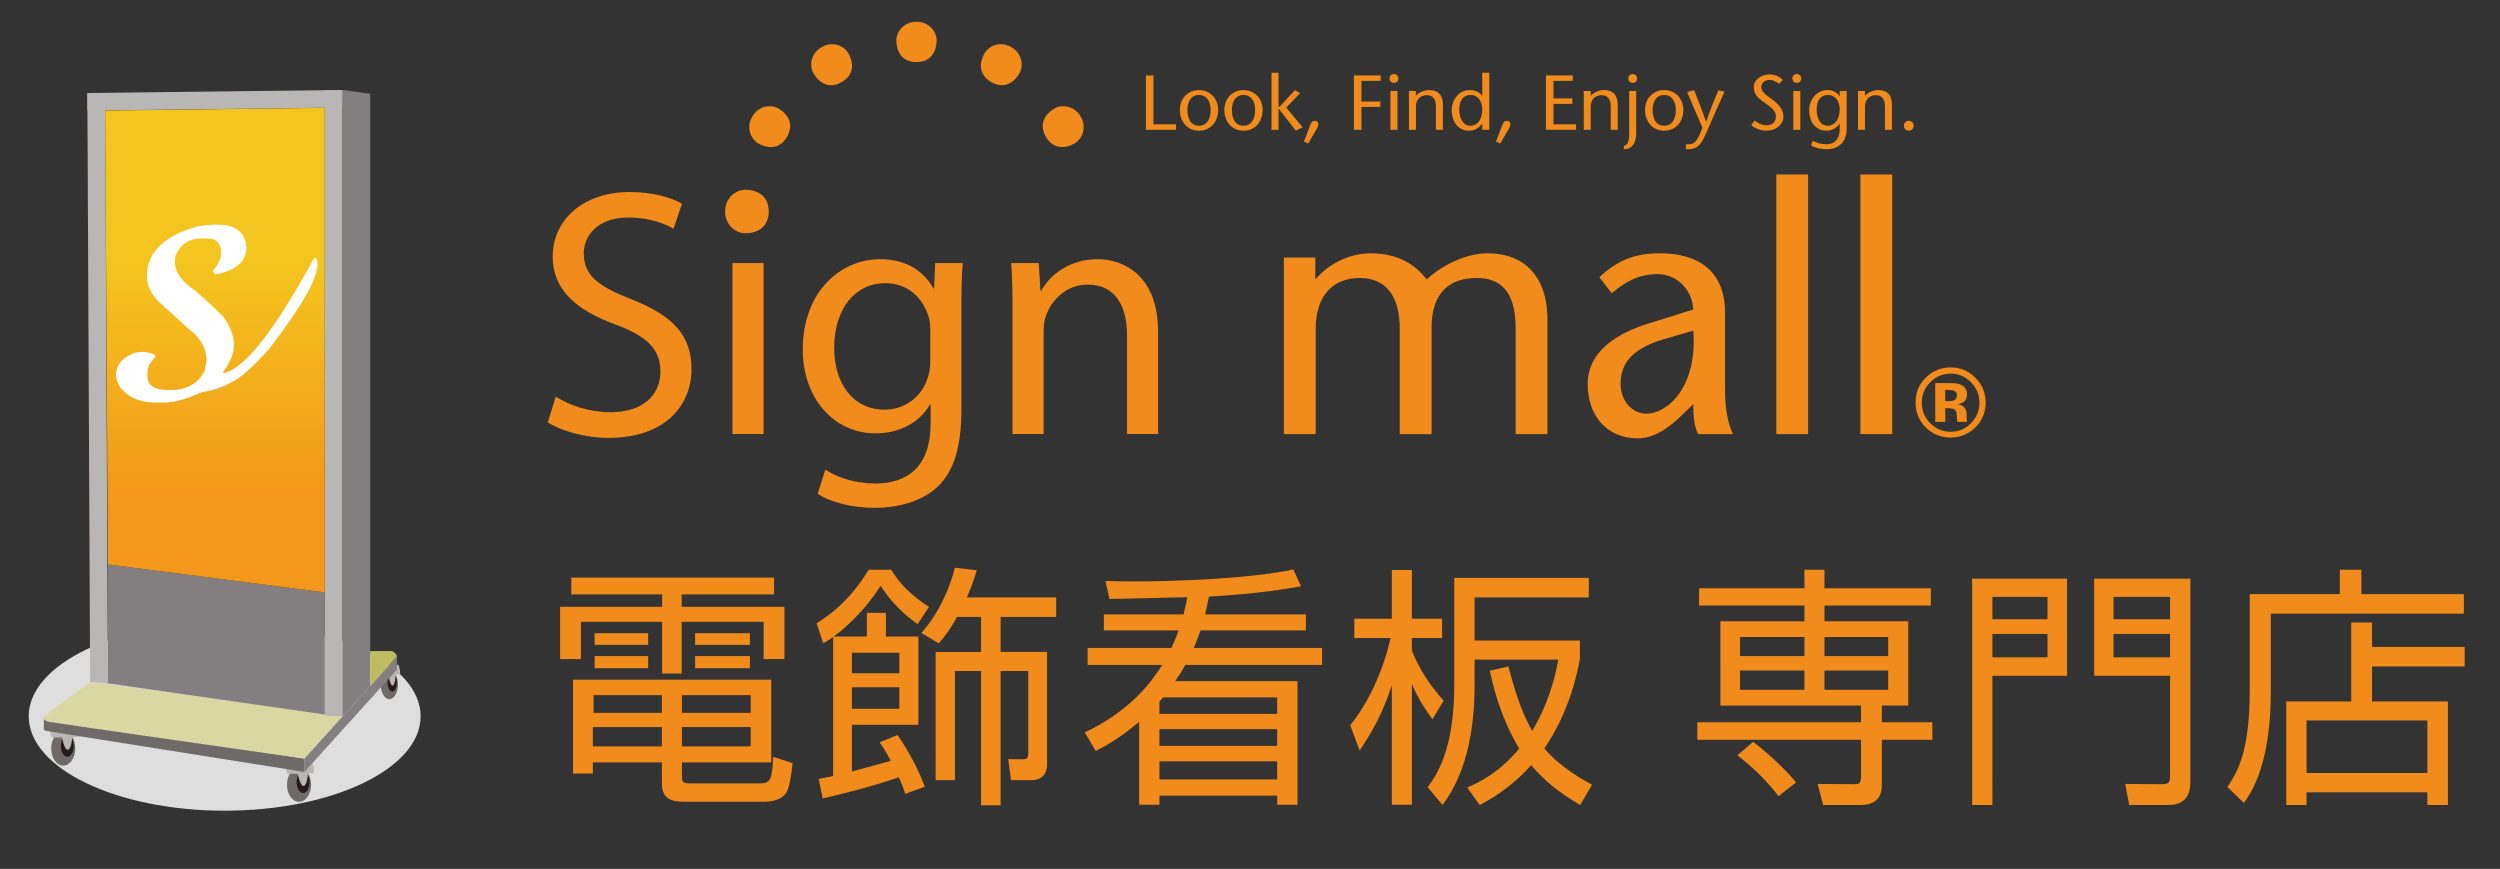 <?xml version="1.0" encoding="utf-8"?>
<!-- Generator: Adobe Illustrator 15.1.0, SVG Export Plug-In . SVG Version: 6.00 Build 0)  -->
<!DOCTYPE svg PUBLIC "-//W3C//DTD SVG 1.1//EN" "http://www.w3.org/Graphics/SVG/1.1/DTD/svg11.dtd">
<svg version="1.1" id="レイヤー_1" xmlns="http://www.w3.org/2000/svg" xmlns:xlink="http://www.w3.org/1999/xlink" x="0px"
	 y="0px" width="309.033px" height="107.401px" viewBox="0 0 309.033 107.401" enable-background="new 0 0 309.033 107.401"
	 xml:space="preserve">
<rect x="0" y="0" width="309.033" height="107.401" fill="#333333" stroke="none"/>
<g>
	<g>
		<g>
			<path fill="#F18B1B" d="M95.683,73.472H84.264v1.538h12.704v6.462h-2.571v-4.612H84.264v6.398h-2.416v-6.398H71.809v4.612h-2.571
				V75.01h12.61v-1.538H70.617V71.4h25.066V73.472z M95.337,94.24H84.296v1.631c0,0.689,0,0.971,1.003,0.971H93.8
				c1.38,0,1.631-0.281,1.789-3.293l2.383,0.785c-0.125,1.317-0.375,2.886-0.721,3.545c-0.533,1.098-2.227,1.223-2.541,1.223H84.64
				c-1.254,0-2.823-0.095-2.823-2.229V94.24h-8.533v1.379h-2.446V84.012h24.5V94.24z M81.816,89.879h-8.533v2.385h8.533V89.879z
				 M81.816,85.926h-8.439v2.196h8.439V85.926z M80.123,78.271v1.443h-6.619v-1.443H80.123z M80.123,81.096v1.506h-6.619v-1.506
				H80.123z M92.797,85.926h-8.501v2.196h8.501V85.926z M92.797,89.879h-8.501v2.385h8.501V89.879z M92.702,78.271v1.443h-6.775
				v-1.443H92.702z M92.702,81.096v1.506h-6.775v-1.506H92.702z"/>
			<path fill="#F18B1B" d="M110.953,90.852c0.597,0.88,2.385,3.607,3.358,6.4l-2.416,0.878c-0.189-0.629-0.345-1.068-0.785-2.04
				c-4.485,1.506-7.969,2.258-9.412,2.604l-0.501-2.417c1.004-0.188,1.317-0.251,1.789-0.344V78.741
				c-0.471,0.315-0.69,0.471-1.224,0.786l-0.816-2.48c3.231-2.006,5.146-4.485,6.432-6.618h2.792
				c1.474,2.509,3.858,4.078,4.675,4.581l-1.412,2.133c-1.663-1.131-3.294-2.73-4.581-4.737c-1.851,2.98-4.423,5.301-5.804,6.274
				h4.11v-2.919h2.353v2.919h4.016v10.916h-8.219v5.771c0.407-0.124,4.674-1.285,4.798-1.317c-0.564-1.128-0.971-1.694-1.38-2.289
				L110.953,90.852z M111.174,80.688h-5.866v2.539h5.866V80.688z M111.174,84.952h-5.866v2.667h5.866V84.952z M113.902,78.24
				c2.321-2.668,3.514-5.646,4.141-8.063l2.698,0.314c-0.282,0.939-0.565,1.882-1.224,3.355h11.042v2.416h-6.87v4.33h5.741v13.803
				c0,0.471,0,2.04-1.976,2.04h-2.479l-0.345-2.606l1.788,0.032c0.533,0,0.69-0.188,0.69-0.752V82.945h-3.42v16.596h-2.415V82.945
				h-3.231v13.491h-2.384V80.594h5.616v-4.33h-2.98c-0.972,1.789-1.631,2.541-2.258,3.264L113.902,78.24z"/>
			<path fill="#F18B1B" d="M161.423,75.949v1.977h-13.019c-0.282,0.723-0.533,1.477-0.847,2.164h15.874v2.104h-16.91
				c-0.563,1.004-0.972,1.6-1.254,2.007h15.122v15.277h-2.51v-1.13h-14.557v1.13h-2.51V89.22c-2.291,1.978-4.203,3.012-5.364,3.608
				l-1.348-2.29c6.023-2.887,8.406-6.558,9.568-8.345h-9.223V80.09h10.352c0.533-1.129,0.721-1.661,0.878-2.164h-9.222v-1.977h9.85
				c0.315-1.284,0.408-1.757,0.471-2.133c-1.537,0.031-8.282,0.219-9.631,0.219l-0.501-2.225c0.878,0.031,1.977,0.063,3.67,0.063
				c5.301,0,14.462-0.378,19.575-1.476l0.941,2.069c-1.726,0.314-5.144,0.912-11.387,1.287c-0.251,1.287-0.376,1.787-0.47,2.195
				H161.423z M143.761,86.209c-0.156,0.188-0.282,0.344-0.439,0.531v1.506h14.557v-2.037H143.761z M157.878,90.131h-14.557V92.2
				h14.557V90.131z M157.878,94.113h-14.557v2.229h14.557V94.113z"/>
			<path fill="#F18B1B" d="M177.07,88.906c-0.689-0.942-1.662-2.29-2.541-4.359v14.931h-2.478V84.732
				c-1.286,3.828-2.604,5.993-3.984,8.031l-1.16-3.104c3.293-4.11,4.611-9.065,4.988-10.791h-4.486v-2.385h4.642V70.46h2.478v6.023
				h3.734v2.385h-3.734v1.567c0.91,2.291,2.291,4.36,3.922,6.181L177.07,88.906z M182.278,84.764c0,9.223-2.886,13.24-3.952,14.746
				l-1.852-2.197c1.098-1.506,3.295-4.549,3.295-12.736V71.432h16.625v2.416h-14.116v5.334h13.019v2.319
				c-0.313,1.601-1.285,6.494-4.392,11.012c1.976,2.386,4.956,3.985,5.897,4.485l-1.475,2.512c-2.854-1.693-4.579-3.168-6.055-4.926
				c-2.572,2.887-5.176,4.299-6.367,4.926l-1.539-2.165c1.256-0.534,3.828-1.693,6.432-4.801c-2.164-3.606-3.104-7.15-3.638-9.63
				l2.29-0.532c0.689,2.57,1.537,5.521,2.948,7.968c2.228-3.733,2.917-7.152,3.231-8.816h-10.353V84.764z"/>
			<path fill="#F18B1B" d="M238.674,74.854H225.53v1.945h10.353v10.416h-3.263v2.066h6.243v2.167h-6.243v5.613
				c0,2.009-1.38,2.448-2.604,2.448h-4.643l-0.69-2.604l4.611,0.032c0.408,0,0.753-0.064,0.753-0.815v-4.674h-20.233v-2.167h20.233
				v-2.066h-17.38V76.799h10.385v-1.945h-13.019v-2.136h13.019v-2.289h2.478v2.289h13.145V74.854z M219.853,98.411
				c-1.978-2.604-4.33-4.454-5.083-5.05l1.945-1.662c1.568,1.191,3.984,3.355,5.302,5.018L219.853,98.411z M223.052,78.741h-7.969
				v2.354h7.969V78.741z M223.052,82.883h-7.969v2.384h7.969V82.883z M233.404,78.741h-7.874v2.354h7.874V78.741z M233.404,82.883
				h-7.874v2.384h7.874V82.883z"/>
			<path fill="#F18B1B" d="M255.514,71.527v12.014h-9.224V99.51h-2.508V71.527H255.514z M246.291,73.784v2.763h6.809v-2.763H246.291
				z M246.291,78.365v2.887h6.809v-2.887H246.291z M270.759,96.686c0,2.699-1.912,2.824-2.822,2.824h-4.736l-0.502-2.604
				l4.485,0.032c0.972,0,1.066-0.221,1.066-1.131V83.541h-9.38V71.527h11.889V96.686z M261.255,73.784v2.763h6.995v-2.763H261.255z
				 M261.255,78.365v2.887h6.995v-2.887H261.255z"/>
			<path fill="#F18B1B" d="M289.231,73.44v-3.012h2.667v3.012h12.673v2.416H280.7v9.63c0,9.13-2.479,12.58-3.327,13.773
				l-2.037-1.979c1.127-1.693,2.76-4.171,2.76-11.856V73.44H289.231z M304.666,82.382h-11.45v4.329h9.38V99.51h-2.542v-1.568
				h-14.932v1.568h-2.51V86.711h8.03v-9.757h2.573v3.012h11.45V82.382z M300.053,89.062h-14.932v6.494h14.932V89.062z"/>
		</g>
	</g>
	<g>
		<g>
			<g>
				<g>
					<path fill="#F18B1B" d="M141.65,9.323h0.93v6.048h2.794v0.674h-3.724V9.323z"/>
					<path fill="#F18B1B" d="M145.848,13.585c0-1.555,1.149-2.456,2.36-2.456c1.209,0,2.371,0.901,2.371,2.456
						c0,1.489-0.951,2.572-2.371,2.572C146.796,16.157,145.848,15.074,145.848,13.585z M146.778,13.585
						c0,0.906,0.306,1.958,1.43,1.958c1.132,0,1.438-1.052,1.438-1.958c0-0.862-0.354-1.844-1.438-1.844
						C147.134,11.741,146.778,12.723,146.778,13.585z"/>
					<path fill="#F18B1B" d="M151.348,13.585c0-1.555,1.152-2.456,2.359-2.456c1.211,0,2.371,0.901,2.371,2.456
						c0,1.489-0.951,2.572-2.371,2.572C152.297,16.157,151.348,15.074,151.348,13.585z M152.278,13.585
						c0,0.906,0.304,1.958,1.429,1.958c1.131,0,1.441-1.052,1.441-1.958c0-0.862-0.357-1.844-1.441-1.844
						C152.632,11.741,152.278,12.723,152.278,13.585z"/>
					<path fill="#F18B1B" d="M157.174,8.987h0.865v4.199h0.143l1.882-2.038l0.643,0.365l-1.709,1.785l2.027,2.448l-0.854,0.391
						l-2.114-2.714h-0.017v2.623h-0.865V8.987z"/>
					<path fill="#F18B1B" d="M161.185,17.521l0.636-1.687c0.248-0.691,0.354-0.904,0.728-0.904c0.212,0,0.689,0.201,0.212,1.008
						l-1.046,1.795L161.185,17.521z"/>
					<path fill="#F18B1B" d="M170.671,9.993h-2.379v2.554h2.33v0.673h-2.33v2.826h-0.934V9.323h3.313V9.993z"/>
					<path fill="#F18B1B" d="M171.765,9.659c0-0.239,0.204-0.507,0.55-0.507c0.345,0,0.547,0.268,0.547,0.507
						c0,0.26-0.126,0.585-0.547,0.585C171.89,10.244,171.765,9.919,171.765,9.659z M172.746,11.245v4.8h-0.866v-4.8H172.746z"/>
					<path fill="#F18B1B" d="M175.019,11.838c0.453-0.479,1.144-0.709,1.643-0.709c1.104,0,1.699,0.612,1.699,1.825v3.092h-0.863
						v-2.91c0-0.904-0.383-1.371-1.164-1.371c-0.679,0-1.304,0.467-1.304,1.392v2.889h-0.864v-4.8h0.854V11.838z"/>
					<path fill="#F18B1B" d="M183.228,15.287h-0.021c-0.335,0.469-0.842,0.87-1.63,0.87c-1.296,0-2.123-1.037-2.123-2.572
						c0-1.246,0.903-2.456,2.219-2.456c0.652,0,1.238,0.249,1.534,0.709h0.021V8.987h0.865v7.058h-0.865V15.287z M183.228,13.492
						c0-0.904-0.488-1.751-1.43-1.751c-0.998,0-1.413,0.788-1.413,1.806c0,1.03,0.443,1.995,1.354,1.995
						C182.788,15.542,183.228,14.557,183.228,13.492z"/>
					<path fill="#F18B1B" d="M184.927,17.521l0.633-1.687c0.252-0.691,0.355-0.904,0.731-0.904c0.21,0,0.688,0.201,0.21,1.008
						l-1.047,1.795L184.927,17.521z"/>
					<path fill="#F18B1B" d="M194.413,9.993h-2.382v2.173h2.332v0.671h-2.332v2.534h2.795v0.674h-3.727V9.323h3.313V9.993z"/>
					<path fill="#F18B1B" d="M196.631,11.838c0.448-0.479,1.14-0.709,1.64-0.709c1.106,0,1.7,0.612,1.7,1.825v3.092h-0.866v-2.91
						c0-0.904-0.383-1.371-1.16-1.371c-0.682,0-1.309,0.467-1.309,1.392v2.889h-0.861v-4.8h0.856V11.838z"/>
					<path fill="#F18B1B" d="M200.736,18.022c0.213-0.038,0.378-0.154,0.465-0.336c0.106-0.211,0.191-0.568,0.191-1.259v-5.182
						h0.863v5.143c0,1.615-0.758,2.055-1.52,2.055V18.022z M201.276,9.659c0-0.239,0.202-0.507,0.548-0.507
						c0.345,0,0.547,0.268,0.547,0.507c0,0.26-0.126,0.585-0.547,0.585C201.402,10.244,201.276,9.919,201.276,9.659z"/>
					<path fill="#F18B1B" d="M203.351,13.585c0-1.555,1.15-2.456,2.359-2.456c1.213,0,2.371,0.901,2.371,2.456
						c0,1.489-0.95,2.572-2.371,2.572C204.301,16.157,203.351,15.074,203.351,13.585z M204.282,13.585
						c0,0.906,0.307,1.958,1.429,1.958c1.132,0,1.44-1.052,1.44-1.958c0-0.862-0.354-1.844-1.44-1.844
						C204.635,11.741,204.282,12.723,204.282,13.585z"/>
					<path fill="#F18B1B" d="M209.417,11.148c0.492,1.221,0.989,2.45,1.469,3.899h0.02c0.499-1.449,0.998-2.678,1.508-3.899
						l0.758,0.184l-2.467,5.556c-0.451,1.021-1.047,1.555-1.873,1.555h-0.43V17.83h0.334c0.596,0,1.019-0.152,1.701-2.053
						l-1.883-4.391L209.417,11.148z"/>
					<path fill="#F18B1B" d="M219.932,10.358c-0.328-0.241-0.762-0.478-1.166-0.478c-0.668,0-1.045,0.395-1.045,0.912
						c0,0.479,0.412,0.833,1.28,1.459c0.92,0.671,1.453,1.289,1.453,2.154c0,1.059-1.006,1.751-2.079,1.751
						c-0.644,0-1.412-0.23-1.892-0.699l0.411-0.558c0.394,0.279,0.826,0.587,1.46,0.587c0.662,0,1.172-0.356,1.172-1.106
						c0-0.84-1.009-1.39-1.555-1.793c-0.557-0.433-1.182-0.847-1.182-1.795c0-0.904,0.875-1.586,1.921-1.586
						c0.7,0,1.284,0.25,1.658,0.674L219.932,10.358z"/>
					<path fill="#F18B1B" d="M221.562,9.659c0-0.239,0.202-0.507,0.547-0.507c0.346,0,0.548,0.268,0.548,0.507
						c0,0.26-0.123,0.585-0.548,0.585C221.685,10.244,221.562,9.919,221.562,9.659z M222.542,11.245v4.8h-0.865v-4.8H222.542z"/>
					<path fill="#F18B1B" d="M228.273,15.87c0,1.837-1.143,2.572-2.44,2.572c-0.709,0-1.42-0.131-1.976-0.477l0.24-0.564
						c0.583,0.332,1.124,0.429,1.717,0.429c0.988,0,1.595-0.636,1.595-1.892v-0.651h-0.019c-0.339,0.469-0.847,0.87-1.604,0.87
						c-1.326,0-2.149-1.037-2.149-2.572c0-1.246,0.921-2.456,2.294-2.456c0.573,0,1.188,0.289,1.46,0.777h0.019v-0.661h0.864V15.87z
						 M227.409,13.492c0-0.904-0.491-1.751-1.432-1.751c-0.999,0-1.411,0.788-1.411,1.806c0,1.03,0.442,1.995,1.352,1.995
						C226.964,15.542,227.409,14.557,227.409,13.492z"/>
					<path fill="#F18B1B" d="M230.529,11.838c0.451-0.479,1.144-0.709,1.642-0.709c1.103,0,1.699,0.612,1.699,1.825v3.092h-0.865
						v-2.91c0-0.904-0.383-1.371-1.162-1.371c-0.684,0-1.305,0.467-1.305,1.392v2.889h-0.865v-4.8h0.856V11.838z"/>
					<path fill="#F18B1B" d="M235.335,15.542c0,0.338,0.287,0.615,0.629,0.615c0.313,0,0.602-0.298,0.602-0.615
						c0-0.323-0.289-0.612-0.612-0.612C235.623,14.93,235.335,15.209,235.335,15.542z"/>
				</g>
				<path fill="#F18B1B" d="M68.707,49.027c1.709,1.098,4.152,1.924,6.77,1.924c3.89,0,6.157-2.012,6.157-5.031
					c0-2.707-1.57-4.316-5.544-5.806c-4.8-1.742-7.771-4.276-7.771-8.382c0-4.576,3.796-7.996,9.52-7.996
					c2.967,0,5.19,0.703,6.463,1.447l-1.051,3.098c-0.916-0.565-2.883-1.394-5.547-1.394c-4.016,0-5.541,2.409-5.541,4.416
					c0,2.748,1.788,4.095,5.848,5.675c4.978,1.962,7.467,4.32,7.467,8.633c0,4.554-3.321,8.521-10.265,8.521
					c-2.835,0-5.937-0.881-7.506-1.926L68.707,49.027z"/>
				<path fill="#F18B1B" d="M90.542,53.648V32.52h3.846v21.129H90.542z"/>
				<path fill="#F18B1B" d="M118.84,50.551c0,4.898-1.006,7.816-3.015,9.692c-2.097,1.882-5.068,2.532-7.729,2.532
					c-2.532,0-5.327-0.608-7.028-1.744l0.958-2.973c1.397,0.919,3.579,1.707,6.2,1.707c3.929,0,6.811-2.053,6.811-7.417v-2.325
					h-0.087c-1.136,1.967-3.451,3.546-6.724,3.546c-5.239,0-8.996-4.456-8.996-10.356c0-7.157,4.675-11.174,9.563-11.174
					c3.668,0,5.632,1.879,6.592,3.615h0.088l0.131-3.135h3.404c-0.127,1.479-0.169,3.188-0.169,5.762V50.551z M114.995,40.82
					c0-0.619-0.045-1.179-0.222-1.705c-0.7-2.271-2.531-4.111-5.365-4.111c-3.668,0-6.292,3.109-6.292,8.04
					c0,4.109,2.142,7.597,6.243,7.597c2.403,0,4.542-1.489,5.328-3.971c0.219-0.617,0.307-1.357,0.307-2.057V40.82z"/>
				<path fill="#F18B1B" d="M125.162,38.24c0-2.225-0.037-3.982-0.171-5.721h3.408l0.218,3.447h0.083
					c1.05-1.969,3.501-3.928,6.99-3.928c2.925,0,7.463,1.746,7.463,8.998v12.611h-3.836V41.467c0-3.404-1.267-6.285-4.893-6.285
					c-2.489,0-4.452,1.797-5.154,3.934c-0.179,0.474-0.262,1.177-0.262,1.787v12.746h-3.847V38.24z"/>
				<g>
					<path fill="#F18B1B" d="M162.595,34.541c1.79-2.098,4.412-3.23,6.811-3.23c3.449,0,5.587,1.438,6.943,3.23
						c2.094-1.922,5.064-3.23,7.508-3.23c4.85,0,7.293,3.145,7.424,7.77v14.584h-3.928V40.653c0-3.143-0.785-6.288-4.805-6.288
						c-3.318,0-5.588,1.745-5.588,6.157v13.142h-3.932V40.653c0-4.106-1.745-6.288-4.935-6.288c-3.316,0-5.456,2.141-5.456,6.332
						v12.967h-3.931v-21.83h3.888V34.541z"/>
					<path fill="#F18B1B" d="M207.917,51.306c-1.526,1.528-3.45,2.882-5.456,2.882c-3.671,0-6.201-2.62-6.201-6.724
						c0-3.799,3.23-6.2,7.771-7.552l5.284-1.66c-0.176-2.663-2.229-4.367-4.367-4.367c-2.534,0-4.149,1.049-5.718,2.359
						l-1.529-1.965c2.184-2.097,4.41-2.969,7.466-2.969c3.273,0,8.077,1.047,8.077,7.418v9.607c0,1.66,0.218,3.76,0.962,5.328
						h-4.279c-0.524-0.918-0.611-2.314-0.611-3.71L207.917,51.306z M205.557,41.963c-3.446,1.049-5.234,2.707-5.234,5.457
						c0,2.27,1.57,3.715,3.142,3.715c2.793,0,6.376-3.451,5.851-10.264L205.557,41.963z"/>
					<path fill="#F18B1B" d="M219.577,53.664V21.57h3.93v32.094H219.577z"/>
					<path fill="#F18B1B" d="M229.967,53.664V21.57h3.931v32.094H229.967z"/>
				</g>
				<g>
					<path fill="#F18B1B" d="M110.8,5.002c0-1.087,0.918-2.314,2.489-2.314s2.49,1.227,2.49,2.314c0,1.183-0.567,2.668-2.49,2.668
						C111.365,7.67,110.8,6.185,110.8,5.002z"/>
					<path fill="#F18B1B" d="M121.699,6.597c0.548-0.953,1.956-1.555,3.311-0.771c1.368,0.792,1.543,2.313,0.999,3.252
						c-0.589,1.026-1.818,2.023-3.486,1.065C120.86,9.184,121.109,7.613,121.699,6.597z"/>
					<path fill="#F18B1B" d="M130.344,13.417c0.948-0.543,2.464-0.362,3.248,1c0.787,1.354,0.188,2.765-0.758,3.316
						c-1.022,0.587-2.592,0.834-3.551-0.824C128.325,15.234,129.323,14.003,130.344,13.417z"/>
					<g>
						<path fill="#F18B1B" d="M92.142,28.833c-1.179,0.007-2.506-0.988-2.506-2.695c0-1.698,1.327-2.684,2.506-2.684
							c1.275,0,2.882,0.608,2.882,2.684C95.024,28.229,93.417,28.84,92.142,28.833z"/>
					</g>
					<path fill="#F18B1B" d="M93.747,17.733c-0.95-0.551-1.547-1.962-0.764-3.316c0.792-1.362,2.302-1.543,3.251-1
						c1.017,0.586,2.021,1.829,1.06,3.493C96.334,18.571,94.762,18.32,93.747,17.733z"/>
					<path fill="#F18B1B" d="M100.568,9.078c-0.547-0.94-0.367-2.46,0.994-3.252c1.361-0.783,2.77-0.182,3.318,0.771
						c0.588,1.018,0.838,2.586-0.83,3.547C102.386,11.108,101.153,10.104,100.568,9.078z"/>
				</g>
			</g>
			<g>
				<path fill="#F18B1B" d="M244.153,52.859c-0.842,0.816-1.854,1.223-3.033,1.223c-1.218,0-2.243-0.416-3.08-1.25
					c-0.833-0.836-1.252-1.862-1.252-3.083c0-1.265,0.45-2.317,1.352-3.155c0.845-0.783,1.841-1.176,2.98-1.176
					c1.193,0,2.215,0.424,3.063,1.271c0.847,0.847,1.271,1.868,1.271,3.061C245.453,50.982,245.022,52.018,244.153,52.859z
					 M238.59,47.266c-0.688,0.703-1.033,1.539-1.033,2.502c0,1.002,0.35,1.853,1.052,2.551c0.692,0.697,1.533,1.051,2.519,1.051
					c0.98,0,1.818-0.354,2.512-1.059c0.697-0.705,1.045-1.555,1.045-2.543c0-0.959-0.348-1.793-1.039-2.502
					c-0.696-0.719-1.537-1.079-2.518-1.079C240.132,46.187,239.286,46.547,238.59,47.266z M239.222,52.148V47.35
					c0.301,0,0.746,0.002,1.339,0.002c0.595,0,0.926,0.006,0.993,0.013c0.383,0.028,0.696,0.106,0.945,0.245
					c0.429,0.237,0.645,0.619,0.645,1.146c0,0.402-0.112,0.691-0.339,0.875c-0.226,0.182-0.503,0.289-0.831,0.327
					c0.31,0.062,0.541,0.151,0.698,0.269c0.289,0.229,0.436,0.581,0.436,1.076v0.432c0,0.047,0.003,0.09,0.007,0.139
					c0.003,0.049,0.008,0.096,0.02,0.143l0.027,0.133h-1.196c-0.036-0.152-0.066-0.374-0.074-0.664
					c-0.012-0.289-0.038-0.484-0.081-0.588c-0.063-0.168-0.182-0.285-0.358-0.352c-0.098-0.039-0.244-0.065-0.441-0.078
					l-0.282-0.019h-0.272v1.7H239.222z M241.513,48.296c-0.178-0.067-0.423-0.103-0.744-0.103h-0.313v1.395h0.498
					c0.302,0,0.536-0.057,0.7-0.174c0.172-0.119,0.255-0.309,0.255-0.572C241.909,48.577,241.779,48.396,241.513,48.296z"/>
			</g>
		</g>
	</g>
	<g>
		<ellipse fill="#DEDEDE" cx="27.772" cy="88.547" rx="24.223" ry="11.666"/>
		<ellipse fill="#6E6A69" cx="7.82" cy="92.521" rx="1.487" ry="2.122"/>
		<path fill="#271A1F" d="M9.12,92.204c0,0.743-0.358,1.348-0.799,1.348c-0.44,0-0.798-0.604-0.798-1.348
			c0-0.747,0.358-1.349,0.798-1.349C8.762,90.855,9.12,91.457,9.12,92.204z"/>
		<path fill="#B9B7B6" d="M6.21,90.314c0,0-0.028,0.859,0.332,0.859c0.361,0,3.728,0.031,3.728-0.289
			C10.27,90.567,6.21,90.314,6.21,90.314z"/>
		<path fill="#B9B7B6" d="M7.625,90.939c0,0,0.287,1.74,0.742,1.74c0.457,0,0.57-1.484,0.57-1.74S7.625,90.939,7.625,90.939z"/>
		<ellipse fill="#6E6A69" cx="36.965" cy="96.998" rx="1.488" ry="2.121"/>
		<ellipse fill="#271A1F" cx="37.465" cy="96.682" rx="0.798" ry="1.348"/>
		<path fill="#B9B7B6" d="M35.354,94.794c0,0-0.029,0.857,0.332,0.857c0.248,0,1.93,0.015,2.945-0.081
			c0.458-0.044-0.034-1.267-0.034-1.366C38.598,93.885,35.354,94.794,35.354,94.794z"/>
		<path fill="#B9B7B6" d="M36.771,95.419c0,0,0.284,1.737,0.742,1.737c0.456,0,0.57-1.484,0.57-1.737
			C38.082,95.161,36.771,95.419,36.771,95.419z"/>
		<ellipse fill="#6E6A69" cx="48.129" cy="84.614" rx="1.063" ry="1.812"/>
		<ellipse fill="#271A1F" cx="48.487" cy="84.342" rx="0.57" ry="1.151"/>
		<path fill="#B9B7B6" d="M46.979,82.73c0,0-0.021,0.732,0.238,0.732c0.176,0,1.375,0.016,2.103-0.065
			c0.329-0.04-0.024-1.083-0.024-1.167C49.296,81.959,46.979,82.73,46.979,82.73z"/>
		<path fill="#B9B7B6" d="M47.99,83.265c0,0,0.204,1.484,0.53,1.484c0.327,0,0.408-1.267,0.408-1.484
			C48.928,83.049,47.99,83.265,47.99,83.265z"/>
		<path fill="#6E6A69" d="M5.419,88.777c0,0,0,1.165,0,1.349c0,0.182,0.264,0.224,0.264,0.224l31.947,5.07v-1.643L5.419,88.777z"/>
		<path fill="#D9D8A3" d="M11.14,84.3c0,0-5.291,3.866-5.539,4.144c-0.245,0.274-0.38,0.618,0.511,0.796
			C7,89.416,37.63,93.777,37.63,93.777l4.83-5.334L11.14,84.3z"/>
		<polygon fill="#B9B7B6" points="13.338,84.477 11.14,84.3 10.799,11.495 12.998,11.495 		"/>
		<polygon fill="#B9B7B6" points="42.337,88.574 40.143,88.458 40.143,11.144 42.337,11.256 		"/>
		<polygon fill="#B9B7B6" points="42.337,13.296 10.799,13.667 10.799,11.495 42.337,11.121 		"/>
		<polygon fill="#837F80" points="45.76,84.814 42.337,88.574 42.337,11.121 45.76,11.585 		"/>
		<polygon fill="#837F80" points="40.143,88.322 13.338,84.477 13.338,69.773 40.143,73.225 		"/>
		<polygon fill="#837F80" points="49.066,82.781 37.63,95.42 37.63,93.777 49.066,81.143 		"/>
		<path fill="#BDBC61" d="M45.76,80.481c0,0,2.166,0,2.555,0c0.39,0,0.751,0.433,0.751,0.661l-3.306,3.651V80.481z"/>
		<linearGradient id="SVGID_1_" gradientUnits="userSpaceOnUse" x1="26.571" y1="10.361" x2="26.571" y2="76.21">
			<stop  offset="0.333" style="stop-color:#F4C51E"/>
			<stop  offset="0.77" style="stop-color:#F3981A"/>
		</linearGradient>
		<polygon fill="url(#SVGID_1_)" points="40.143,73.225 13.338,69.773 13,13.667 40.143,13.327 		"/>
		<g>
			<path fill="#FFFFFF" d="M26.212,27.774h0.833c1.826,0,2.938,0.723,3.332,2.167l0.069,0.621v0.08c0,1.559-1.087,2.619-3.262,3.172
				l-0.625,0.08l-0.209-0.31v-0.159c0.649-0.72,0.971-1.442,0.971-2.168v-0.307c-0.115-0.98-0.67-1.473-1.664-1.473h-0.832
				c-1.424,0-2.464,0.699-3.124,2.092l-0.069,0.465v0.388c0,1.226,0.856,2.414,2.567,3.563c1.781,1.575,2.936,2.66,3.47,3.252
				c0.832,1.212,1.249,2.348,1.249,3.406c0,0.994-0.439,2.107-1.32,3.33v0.156c2.453-0.466,5.897-4.676,10.338-12.625
				c0.578-1.083,0.902-1.625,0.972-1.625h0.07c0.126,0,0.219,0.257,0.277,0.772c0,1.796-1.989,5.279-5.967,10.456
				c-2.127,2.389-3.723,3.783-4.787,4.184c-0.786,0.516-2.012,0.929-3.676,1.237c-1.795,0.827-3.32,1.239-4.582,1.239h-0.97
				c-2.013,0-3.514-0.669-4.511-2.014c-0.276-0.526-0.413-0.993-0.413-1.393c0-1.148,0.623-2,1.87-2.555
				c0.36-0.209,0.846-0.311,1.458-0.311c1.017,0.116,1.526,0.295,1.526,0.545v0.076c-0.647,0.682-0.969,1.275-0.969,1.779v0.621
				c0,1.135,0.877,1.702,2.637,1.702h0.207c2.001,0,3.412-0.802,4.231-2.401l0.209-1.158v-0.235c0-1.403-0.74-2.671-2.22-3.795
				l-3.748-3.409c-0.925-0.967-1.388-2.001-1.388-3.1c0-2.952,2.152-5.018,6.453-6.191L26.212,27.774z"/>
		</g>
	</g>
</g>
</svg>
